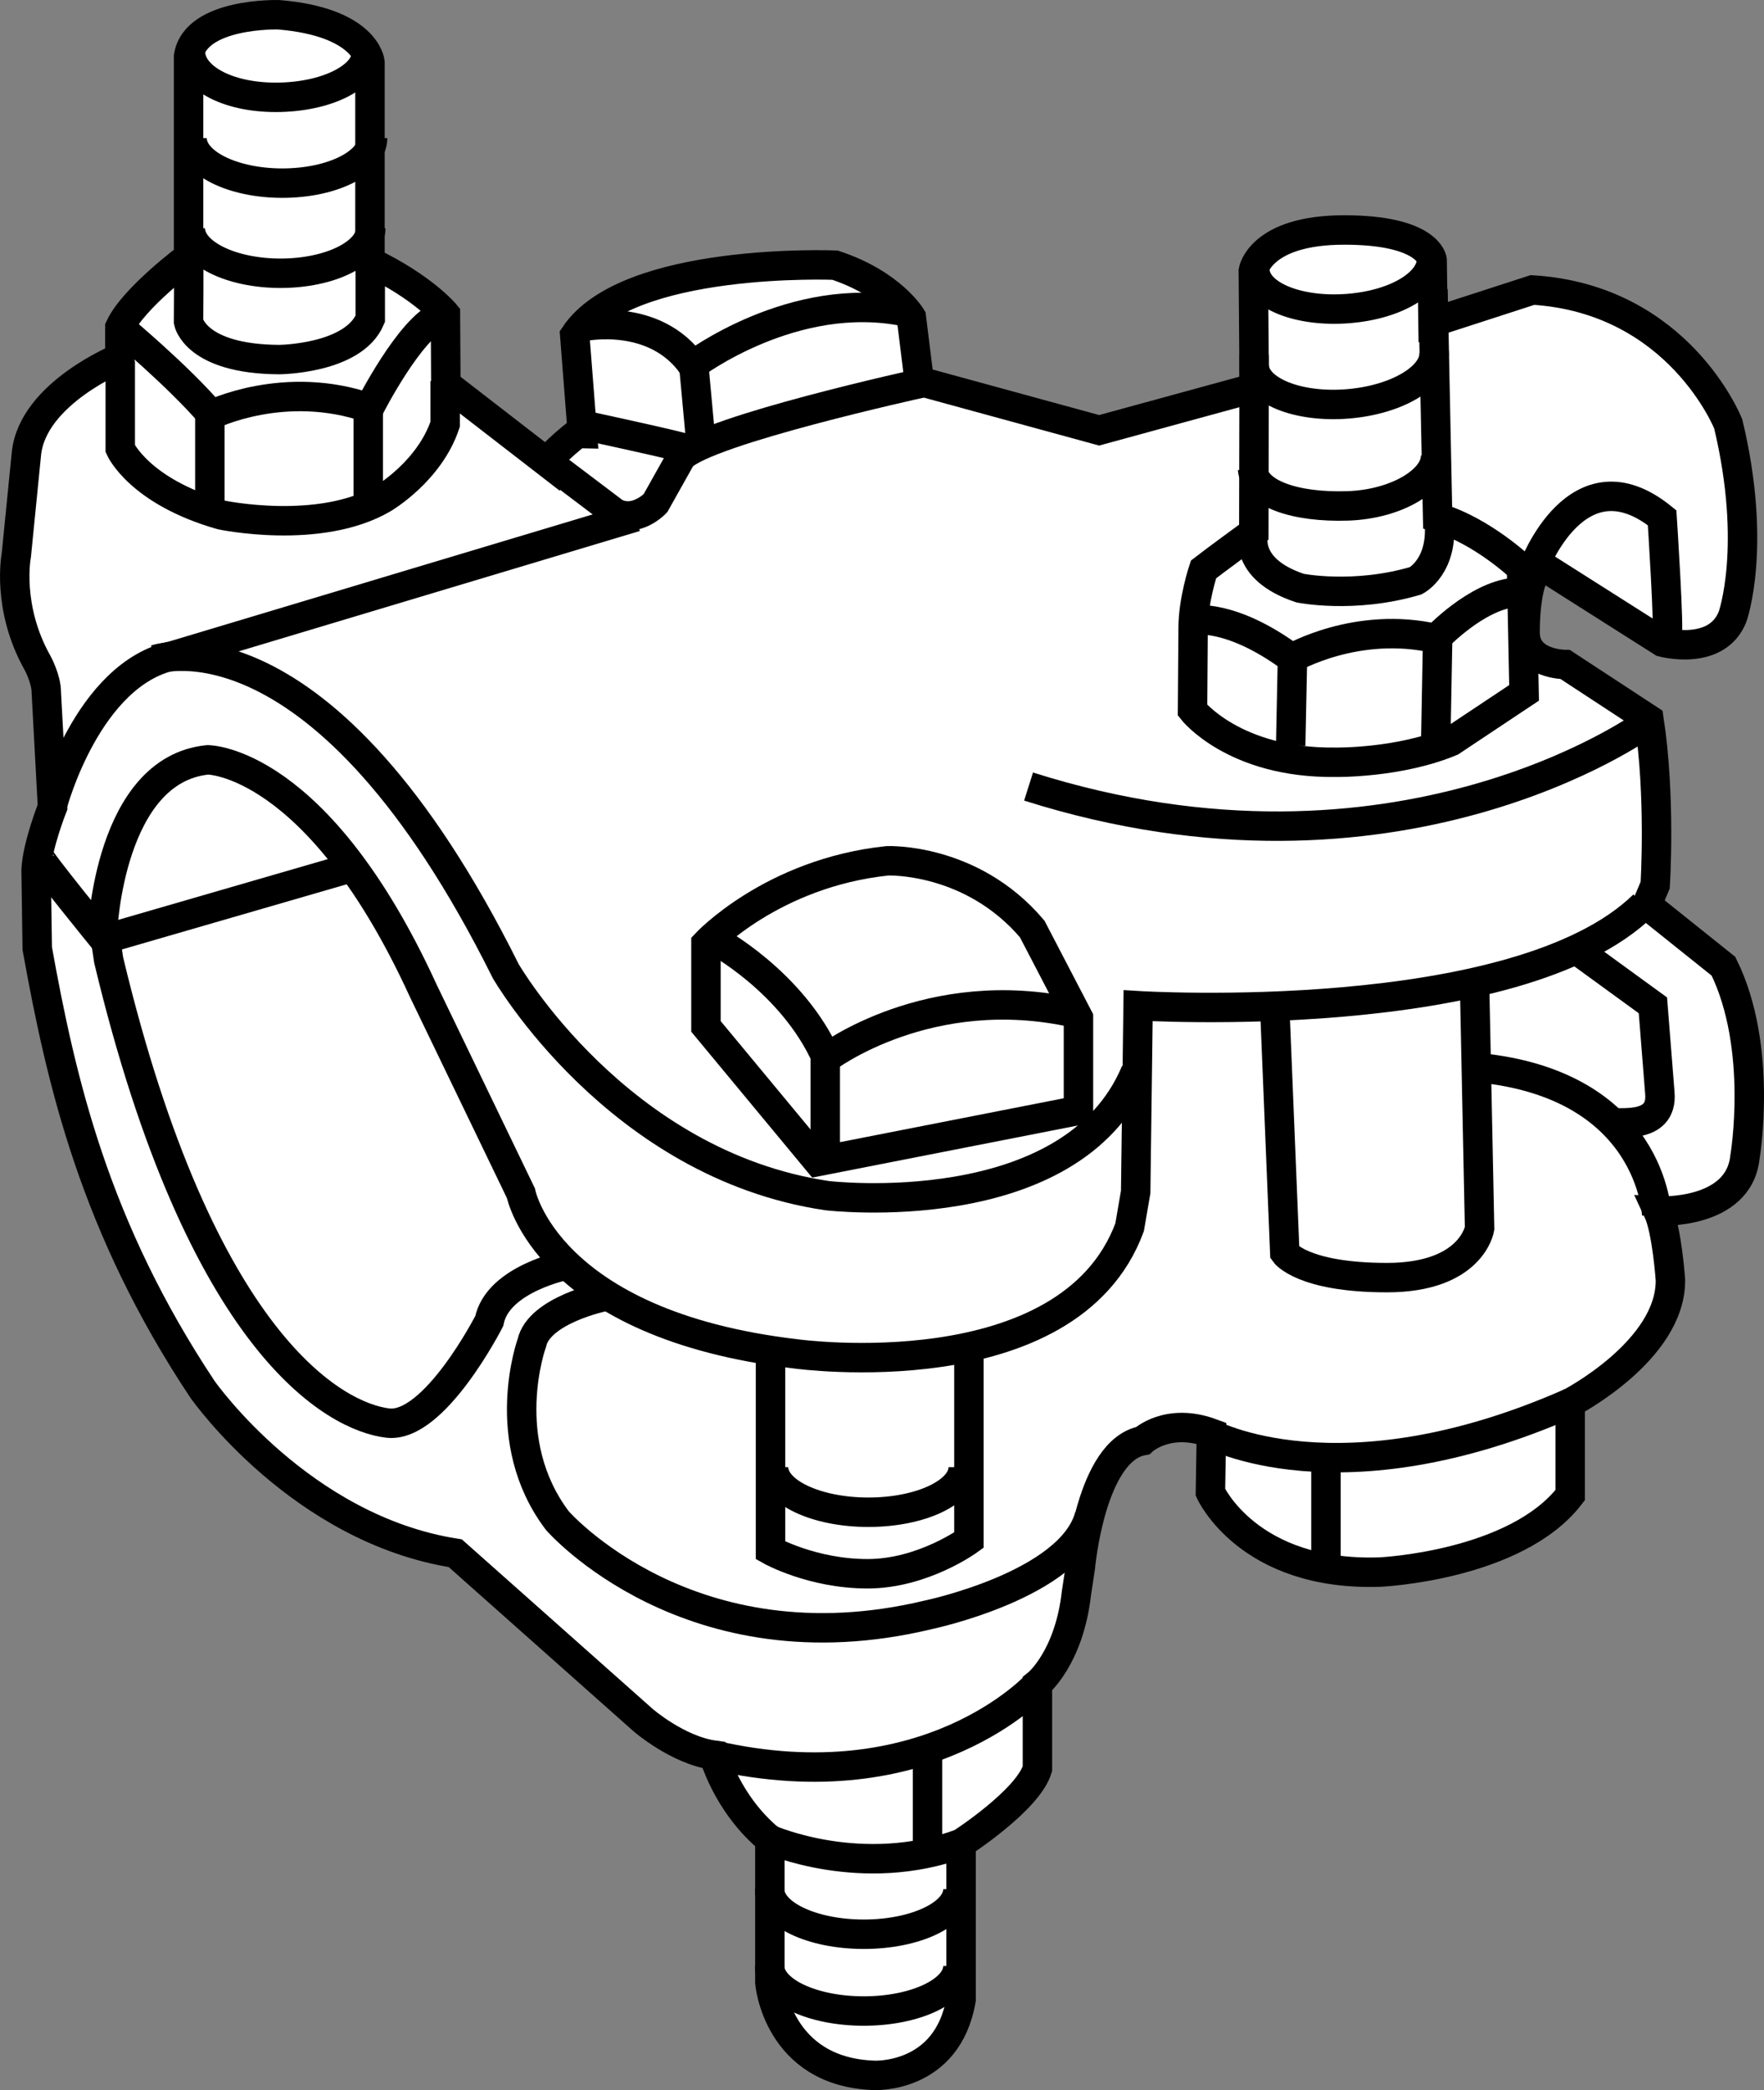 <?xml version="1.0" encoding="iso-8859-1"?>
<!-- Generator: Adobe Illustrator 28.1.0, SVG Export Plug-In . SVG Version: 6.00 Build 0)  -->
<svg version="1.1" id="image_1_" xmlns="http://www.w3.org/2000/svg" xmlns:xlink="http://www.w3.org/1999/xlink" x="0px" y="0px"
	 width="47.938px" height="56.8px" viewBox="0 0 47.938 56.8" enable-background="new 0 0 47.938 56.8" xml:space="preserve">
<rect x="0" y="0" width="47.938" height="56.8" fill="#808080" stroke="none"/>
<path fill="#FFFFFF" stroke="#000000" stroke-width="0.8" stroke-miterlimit="10" d="M14.895,12.586l-2.779-2.15l-0.011-1.897
	c0,0-0.596-0.728-2.051-1.423V1.691c0,0-0.099-1.092-2.481-1.29c0,0-2.25-0.066-2.448,1.125v5.459
	c0,0-1.499,1.111-1.868,1.911v0.83c0,0-2.352,0.953-2.537,2.583l-0.277,2.783c0,0-0.277,1.414,0.584,2.936
	c0,0,0.231,0.43,0.231,0.784c0,0.031,0.169,3.121,0.169,3.121s-0.415,1.045-0.446,1.706
	c0,0,0.031,2.045,0.031,2.137c0.658,3.65,1.561,7.574,4.492,11.983c0.046,0.061,2.672,3.79,6.869,4.451
	l5.104,4.535c0,0,0.938,0.815,1.922,0.953c0,0,0.354,1.322,1.522,2.291v3.889c0,0,0.2,2.429,2.829,2.521
	c0,0,1.999,0.108,2.368-2.06V50.096c0,0,1.814-1.168,2.075-2.029v-2.306c0,0,0.861-0.692,1.061-2.475l0.105-0.69
	c0,0,0.279-3.184,1.694-3.445c0,0,0.681-0.642,1.868-0.204l-0.027,1.607c0,0,1.03,2.291,4.612,2.168
	c0,0,3.69-0.169,5.165-2.091v-2.506c0,0,2.74-1.418,2.724-3.339c0,0-0.092-1.353-0.338-1.876
	c0,0,2.194,0.121,2.363-1.463c0,0,0.508-2.974-0.583-5.188l-2.083-1.667l0.227-0.538c0,0,0.154-2.398-0.169-4.504
	l-2.275-1.491c0,0-1.091,0-1.091-0.861c0,0-0.031-1.629,0.476-1.813l3.256,2.066c0,0,1.476,0.4,1.906-0.692
	c0,0,0.681-1.901-0.118-5.238c0,0-1.338-3.394-5.32-3.64l-2.703,0.876l-0.024-1.695c0,0-0.106-0.812-2.388-0.812
	s-2.471,1.106-2.471,1.106l0.025,3.185l-4.215,1.153l-4.889-1.337l-0.215-1.737c0,0-0.538-0.907-2.075-1.414
	c0,0-5.642-0.231-7.072,1.906l0.2,2.567C15.816,11.678,14.92,12.356,14.895,12.586z"/>
<path fill="none" stroke="#000000" stroke-width="0.8" stroke-miterlimit="10" d="M25.02,10.415c0,0-5.782,1.268-6.502,2.001
	l-0.706,1.259c0,0-0.532,0.564-1.112,0.252l-1.873-1.416"/>
<path fill="none" stroke="#000000" stroke-width="0.8" stroke-miterlimit="10" d="M15.875,11.558c0,0,2.754,0.595,2.768,0.637
	"/>
<path fill="none" stroke="#000000" stroke-width="0.8" stroke-miterlimit="10" d="M5.124,6.984c0.012,0.076,0,1.764,0,1.764
	s0.192,1.01,2.461,1.024c0,0,2.02-0.014,2.477-1.107V7.144"/>
<path fill="none" stroke="#000000" stroke-width="0.8" stroke-miterlimit="10" d="M3.268,9.814v2.38
	c0,0,0.512,1.162,2.74,1.799c0,0,2.671,0.567,4.401-0.443c0,0,1.259-0.733,1.688-2.02V10.354"/>
<path fill="none" stroke="#000000" stroke-width="0.8" stroke-miterlimit="10" d="M3.256,8.895c0,0,1.576,1.31,2.489,2.376
	c0,0,1.993-0.983,4.29-0.18c0,0,1.107-2.19,1.937-2.508"/>
<line fill="none" stroke="#000000" stroke-width="0.8" stroke-miterlimit="10" x1="5.703" y1="11.285" x2="5.703" y2="13.841"/>
<line fill="none" stroke="#000000" stroke-width="0.8" stroke-miterlimit="10" x1="10.007" y1="11.133" x2="10.007" y2="13.689"/>
<path fill="none" stroke="#000000" stroke-width="0.8" stroke-miterlimit="10" d="M41.669,15.446c0,0,1.188-3.25,3.5-1.375
	c0,0,0.208,3.162,0.13,3.24"/>
<path fill="none" stroke="#000000" stroke-width="0.8" stroke-miterlimit="10" d="M1.055,23.261
	c0,0.099,1.766,2.267,1.766,2.267l6.682-1.937"/>
<path fill="none" stroke="#000000" stroke-width="0.8" stroke-miterlimit="10" d="M2.788,25.297c0,0,0.178-4.383,2.858-4.648
	c0,0,2.979-0.01,5.857,6.276l2.653,5.501c0,0,0.695,3.573,7.477,4.367c0,0,7.411,1.026,9.065-3.441l0.165-0.959
	l0.066-5.062c0,0,10.3,0.635,13.74-2.739"/>
<path fill="none" stroke="#000000" stroke-width="0.8" stroke-miterlimit="10" d="M15.413,34.377c0,0-1.886,0.364-2.117,1.522
	c0,0-1.49,2.922-2.756,2.774c-1.417-0.167-5.082-2.118-7.587-12.582l-0.099-0.662"/>
<path fill="none" stroke="#000000" stroke-width="0.8" stroke-miterlimit="10" d="M19.185,27.893v-2.25
	c0,0,1.786-1.919,4.929-2.25c0,0,2.283-0.099,3.937,1.853l1.257,2.415v2.514l-7.08,1.389L19.185,27.893z"/>
<path fill="none" stroke="#000000" stroke-width="0.8" stroke-miterlimit="10" d="M19.416,25.544c0,0,2.117,1.125,3.044,3.209
	c0,0,2.779-2.117,6.749-1.224"/>
<line fill="none" stroke="#000000" stroke-width="0.8" stroke-miterlimit="10" x1="22.427" y1="28.786" x2="22.427" y2="31.499"/>
<path fill="none" stroke="#000000" stroke-width="0.8" stroke-miterlimit="10" d="M28.192,45.761c0,0-2.956,3.281-8.794,1.937"
	/>
<path fill="none" stroke="#000000" stroke-width="0.8" stroke-miterlimit="10" d="M20.92,49.988c0,0,2.501,1.104,5.196,0.108
	"/>
<line fill="none" stroke="#000000" stroke-width="0.8" stroke-miterlimit="10" x1="25.206" y1="47.644" x2="25.206" y2="50.324"/>
<path fill="none" stroke="#000000" stroke-width="0.8" stroke-miterlimit="10" d="M32.857,38.946c0,0,3.514,1.951,9.813-0.822"
	/>
<line fill="none" stroke="#000000" stroke-width="0.8" stroke-miterlimit="10" x1="36.034" y1="39.949" x2="36.034" y2="42.628"/>
<path fill="none" stroke="#000000" stroke-width="0.8" stroke-miterlimit="10" d="M44.692,19.688c0,0-6.716,4.863-16.74,1.687"
	/>
<path fill="none" stroke="#000000" stroke-width="0.8" stroke-miterlimit="10" d="M40.077,26.967l0.132,6.418
	c0,0-0.211,1.335-2.517,1.335c-2.306,0-2.777-0.673-2.777-0.673l-0.265-6.484"/>
<path fill="none" stroke="#000000" stroke-width="0.8" stroke-miterlimit="10" d="M45.023,33.021c0,0-0.103-3.575-4.916-4.013
	"/>
<path fill="none" stroke="#000000" stroke-width="0.8" stroke-miterlimit="10" d="M26.331,36.727v5.128
	c0,0-1.249,0.913-2.755,0.913s-2.637-0.635-2.637-0.635v-5.339"/>
<path fill="none" stroke="#000000" stroke-width="0.8" stroke-miterlimit="10" d="M43.832,30.54
	c0.033-0.099,1.374,0.215,1.275-0.844l-0.188-2.375l-2.062-1.5"/>
<path fill="none" stroke="#000000" stroke-width="0.8" stroke-miterlimit="10" d="M15.876,8.87c0,0,1.919-0.397,2.944,1.059
	c0,0,2.746-2.084,5.79-1.456"/>
<line fill="none" stroke="#000000" stroke-width="0.8" stroke-miterlimit="10" x1="18.854" y1="9.929" x2="19.052" y2="12.079"/>
<path fill="none" stroke="#000000" stroke-width="0.8" stroke-miterlimit="10" d="M16.405,35.238c0,0-1.753,0.364-1.952,1.257
	c0,0-0.959,2.647,0.695,4.83c0,0,3.584,4.121,10.084,2.558c0,0,3.875-0.812,4.375-2.688"/>
<path fill="none" stroke="#000000" stroke-width="0.8" stroke-miterlimit="10" d="M34.083,9.646l-0.01,4.815
	c0,0-1.07,0.781-1.367,1.013c0,0-0.282,0.839-0.282,1.6l-0.016,2.228c0,0,1.136,1.446,3.882,1.413
	c0,0,1.723,0.03,3.145-0.566l1.983-1.32l-0.069-3.386c0,0-1.056-1.014-2.28-1.378l-0.127-6.201"/>
<path fill="none" stroke="#000000" stroke-width="0.8" stroke-miterlimit="10" d="M38.941,8.757"/>
<path fill="none" stroke="#000000" stroke-width="0.8" stroke-miterlimit="10" d="M34.072,14.46c0,0-0.331,0.993,1.257,1.522
	c0,0,1.456,0.298,3.143-0.199c0,0,0.794-0.397,0.629-1.72"/>
<path fill="none" stroke="#000000" stroke-width="0.8" stroke-miterlimit="10" d="M9.963,1.421
	c0,0.676-1.105,1.224-2.469,1.224S5.175,2.078,5.175,1.402"/>
<path fill="none" stroke="#000000" stroke-width="0.8" stroke-miterlimit="10" d="M10.125,3.753
	c0,0.676-1.098,1.224-2.453,1.224s-2.453-0.548-2.453-1.224"/>
<path fill="none" stroke="#000000" stroke-width="0.8" stroke-miterlimit="10" d="M10.076,6.202
	c0,0.676-1.098,1.224-2.453,1.224s-2.453-0.548-2.453-1.224"/>
<path fill="none" stroke="#000000" stroke-width="0.8" stroke-miterlimit="10" d="M38.905,6.979
	c0.054,0.674-0.909,1.297-2.259,1.405c-1.351,0.108-2.489-0.35-2.543-1.024"/>
<path fill="none" stroke="#000000" stroke-width="0.8" stroke-miterlimit="10" d="M38.971,9.559
	c0.054,0.674-0.997,1.308-2.348,1.417c-1.351,0.108-2.489-0.35-2.543-1.024"/>
<path fill="none" stroke="#000000" stroke-width="0.8" stroke-miterlimit="10" d="M39.011,12.347
	c0.054,0.674-1.03,1.356-2.384,1.401c-1.427,0.047-2.534-0.33-2.588-1.004"/>
<path fill="none" stroke="#000000" stroke-width="0.8" stroke-miterlimit="10" d="M32.438,16.853c0,0,1.012-0.189,2.667,1.035
	c0,0,1.771-1.03,3.922-0.533c0,0,1.083-1.157,2.133-1.255"/>
<line fill="none" stroke="#000000" stroke-width="0.8" stroke-miterlimit="10" x1="35.129" y1="17.65" x2="35.075" y2="20.26"/>
<line fill="none" stroke="#000000" stroke-width="0.8" stroke-miterlimit="10" x1="39.072" y1="17.203" x2="39.018" y2="20.116"/>
<path fill="none" stroke="#000000" stroke-width="0.8" stroke-miterlimit="10" d="M26.177,39.872
	c0,0.676-1.154,1.224-2.578,1.224s-2.578-0.548-2.578-1.224"/>
<path fill="none" stroke="#000000" stroke-width="0.8" stroke-miterlimit="10" d="M26.033,51.34
	c0,0.676-1.146,1.224-2.559,1.224s-2.559-0.548-2.559-1.224"/>
<path fill="none" stroke="#000000" stroke-width="0.8" stroke-miterlimit="10" d="M26.033,53.427
	c0,0.676-1.146,1.224-2.559,1.224s-2.559-0.548-2.559-1.224"/>
<path fill="none" stroke="#000000" stroke-width="0.8" stroke-miterlimit="10" d="M1.432,21.856c0,0,0.942-3.545,3.276-4.039
	l12.565-3.77"/>
<path fill="none" stroke="#000000" stroke-width="0.8" stroke-miterlimit="10" d="M4.234,17.92c0,0,4.518-1.553,9.508,8.468
	c0,0,3.027,5.26,8.734,6.104c0,0,6.65,0.794,8.387-3.374"/>
</svg>
